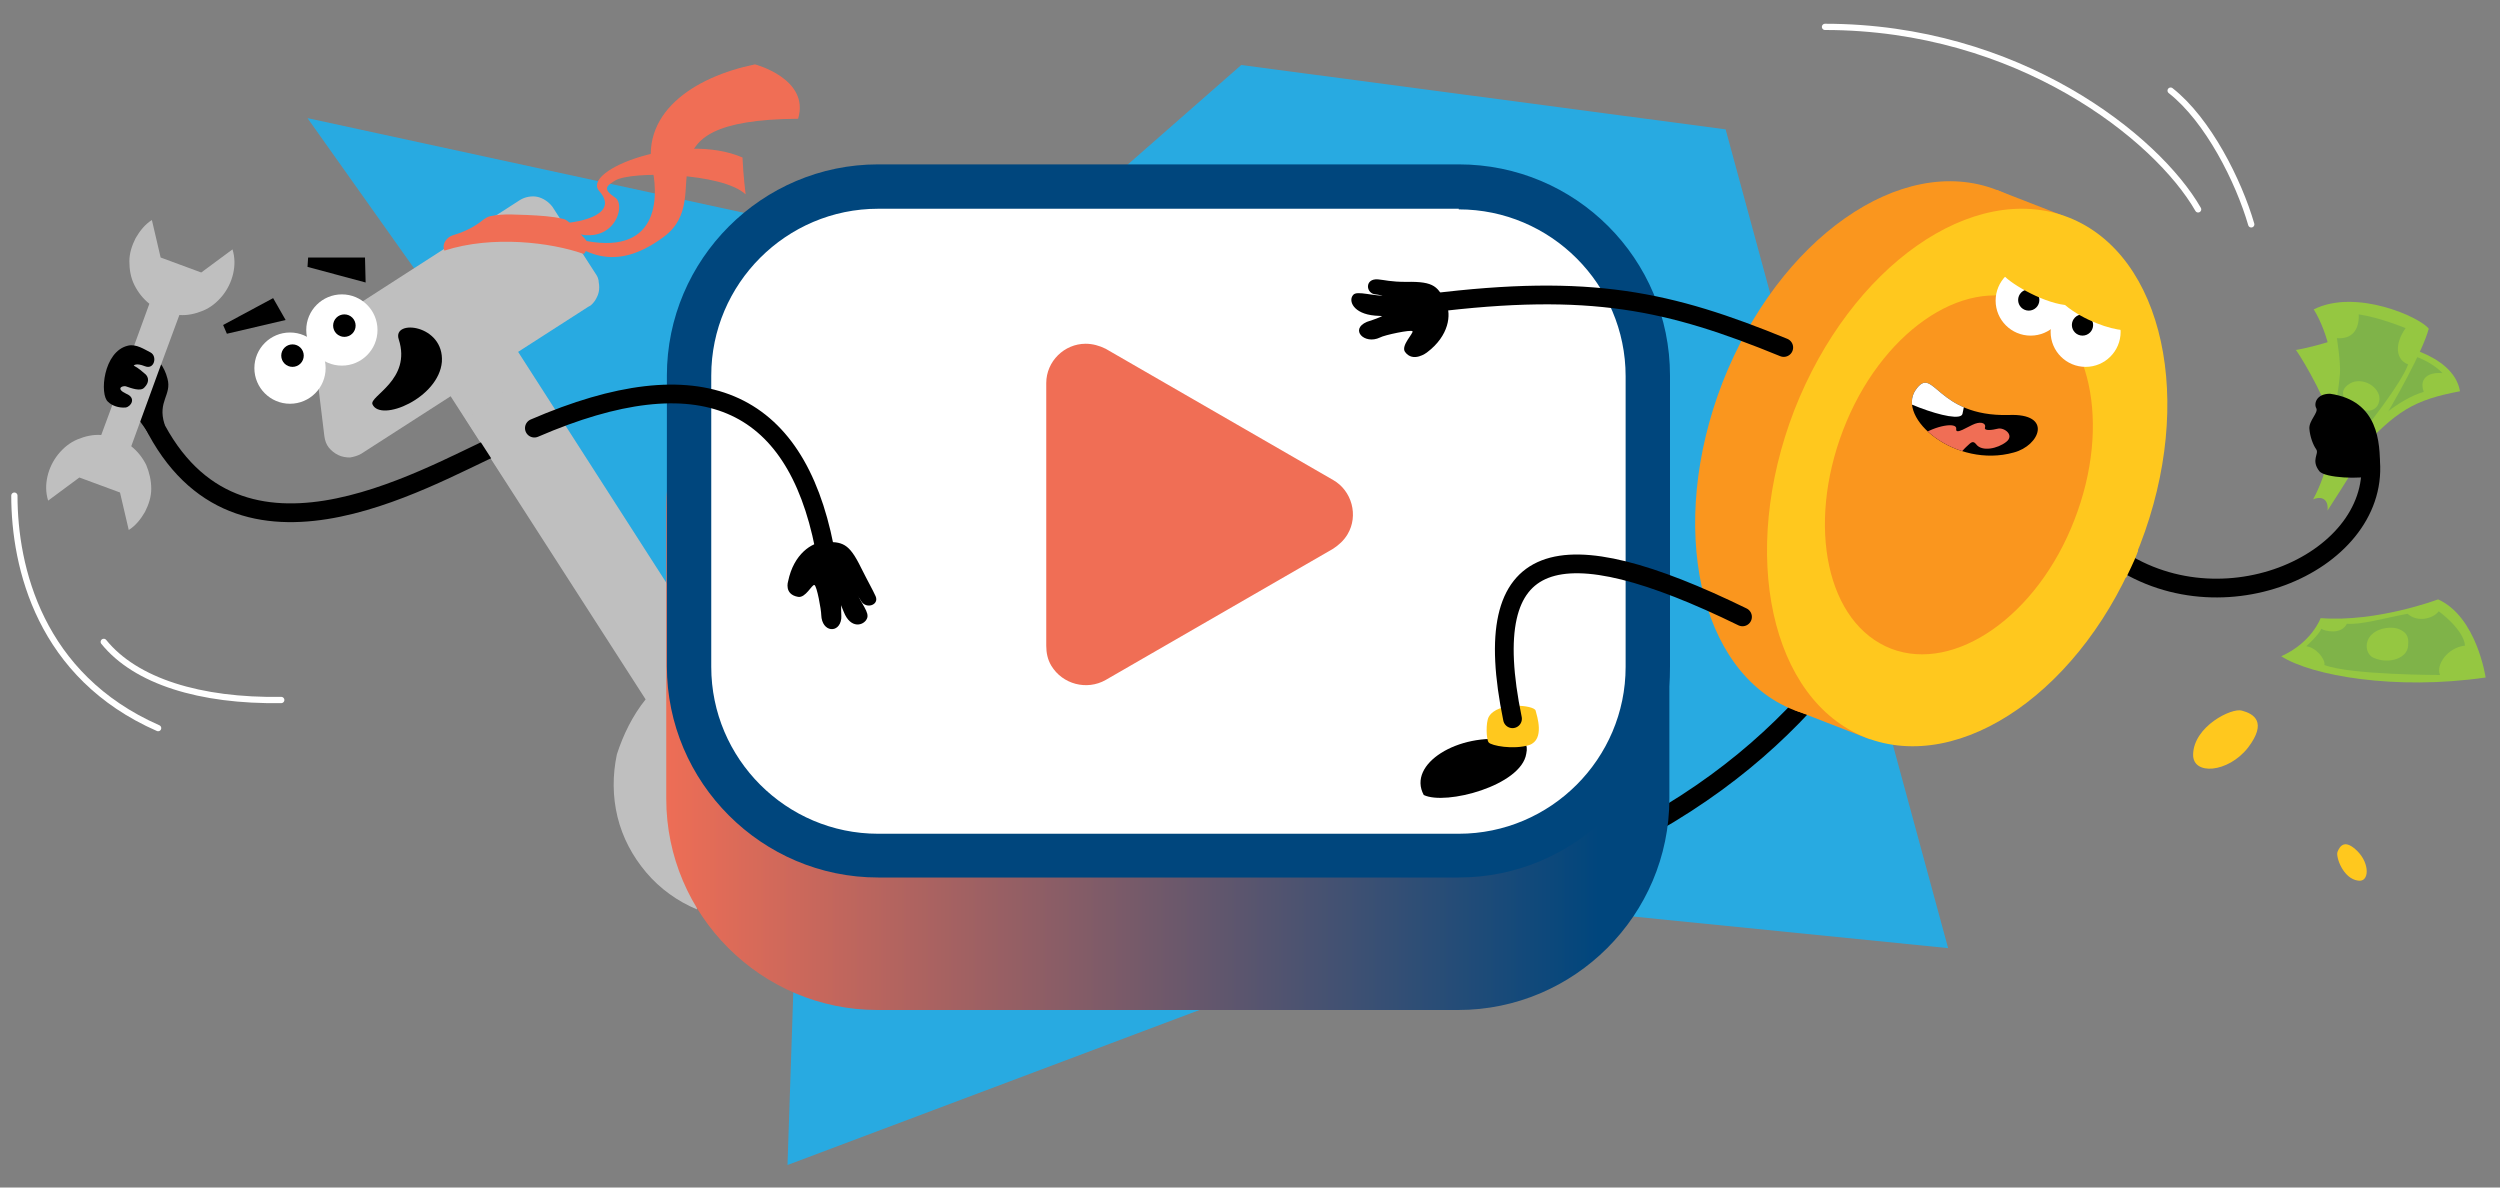 <?xml version="1.0" encoding="utf-8"?>
<!-- Generator: Adobe Illustrator 27.0.0, SVG Export Plug-In . SVG Version: 6.00 Build 0)  -->
<svg version="1.1" id="Layer_1" xmlns="http://www.w3.org/2000/svg" xmlns:xlink="http://www.w3.org/1999/xlink" x="0px" y="0px"
	 viewBox="0 0 400 190" style="enable-background:new 0 0 400 190;" xml:space="preserve">
<rect x="0" y="0" width="400" height="190" fill="#808080" stroke="none"/>
<style type="text/css">
	.st0{fill:#28AAE1;}
	.st1{fill:none;stroke:#000000;stroke-width:3;stroke-linecap:round;stroke-linejoin:round;stroke-miterlimit:10;}
	.st2{fill:#FA961E;}
	.st3{fill:#FFC81E;}
	.st4{fill:#FFFFFF;}
	.st5{clip-path:url(#SVGID_00000140711071212421684450000015098295109550654125_);fill:#F06E55;}
	.st6{clip-path:url(#SVGID_00000140711071212421684450000015098295109550654125_);fill:#FFFFFF;}
	.st7{fill:#BFBFBF;}
	.st8{fill:none;stroke:#FFFFFF;stroke-linecap:round;stroke-linejoin:round;stroke-miterlimit:10;}
	.st9{fill:#F06E55;}
	
		.st10{clip-path:url(#SVGID_00000163751827541650673540000006078710600359228059_);fill:url(#SVGID_00000027563562630660924440000002158498775754044335_);}
	.st11{fill:#00467D;}
	.st12{fill:#95C741;}
	.st13{opacity:0.15;fill:#00467D;}
</style>
<g>
	<polygon class="st0" points="49.2,18.9 161.2,43.2 198.6,10.4 276.1,20.7 311.7,151.7 237.9,144.3 126,186.4 127.9,129.8 	"/>
	<g>
		<g>
			<g>
				<path class="st1" d="M290.2,111c-8.7,9.8-20.2,19.1-38.2,27"/>
			</g>
		</g>
		<g>
			<g>
				<path class="st2" d="M330.9,82.8c8.9-23,3.8-46.4-11.4-52.4c-15.3-6-34.9,7.8-43.9,30.8c-8.9,23-3.8,46.4,11.4,52.4
					C302.4,119.5,322,105.7,330.9,82.8z"/>
				<polygon class="st2" points="319.5,30.4 287.1,113.6 299.2,118.3 330.3,34.6 				"/>
				<path class="st3" d="M342.4,87.2c8.9-23,3.8-46.4-11.4-52.4c-15.3-6-34.9,7.8-43.9,30.8c-8.9,23-3.8,46.4,11.4,52.4
					C313.8,124,333.5,110.2,342.4,87.2z"/>
				<path class="st2" d="M331.9,83.2c6-15.4,2.6-31-7.7-35s-23.4,5.2-29.3,20.6s-2.6,31,7.7,35C312.8,107.7,326,98.5,331.9,83.2z"/>
			</g>
			<circle class="st4" cx="324.9" cy="48.1" r="5.6"/>
			<circle class="st4" cx="333.7" cy="53.1" r="5.6"/>
			<circle cx="324.6" cy="48" r="1.7"/>
			<circle cx="333.2" cy="52" r="1.7"/>
			<path class="st3" d="M339.6,52.8c-1.9-0.1-6.2-1.5-9.2-4c-4-0.5-9.3-3.8-10-5c1.9-2.4,9.8-3.7,10.9,2.8
				C335,43,340.7,47.2,339.6,52.8z"/>
			<path d="M322.2,72.4c-9.3,2.6-18.8-5.5-15.7-10c2.9-4.2,3.2,4.3,14.9,4C328.5,66.1,326.4,71.3,322.2,72.4z"/>
			<path class="st1" d="M337.1,88.1c17.2,13.5,43.4,2.2,42.2-14.2"/>
			<g>
				<g>
					<defs>
						<path id="SVGID_1_" d="M322.2,72.4c-9.3,2.6-18.8-5.5-15.7-10c2.9-4.2,3.2,4.3,14.9,4C328.5,66.1,326.4,71.3,322.2,72.4z"/>
					</defs>
					<clipPath id="SVGID_00000023266893526794987680000002638582029096765321_">
						<use xlink:href="#SVGID_1_"  style="overflow:visible;"/>
					</clipPath>
					<path style="clip-path:url(#SVGID_00000023266893526794987680000002638582029096765321_);fill:#F06E55;" d="M307.3,69.7
						c2.3-1.6,5.8-2.2,5.7-1.1c-0.2,1.1,1.9-0.4,3-0.8c1.1-0.4,1.8,0,1.6,0.6c-0.2,0.6,1.2,0.4,2,0.2c1-0.3,2.8,1,1.4,2.1
						c-1.4,1.1-3.9,1.6-4.8,0.4c-0.6-0.8-1-0.1-1.6,0.4c-0.6,0.5-2.2,2.9-4.7,3C307.3,74.5,307.3,69.7,307.3,69.7z"/>
					<path style="clip-path:url(#SVGID_00000023266893526794987680000002638582029096765321_);fill:#FFFFFF;" d="M315.8,57.4
						l-1.8,8.8c-0.4,2-13-2.7-15-5.8l6.3-6.7L315.8,57.4z"/>
				</g>
			</g>
		</g>
		<path class="st3" d="M342.1,88.1c-0.4,1.1-0.6,1.6-1.9,4.3c-5.8,0.7-7.5-6.8-5.6-8c1.9-1.2,3.5-1.4,4.9-0.1
			C340.9,85.8,342.1,88.1,342.1,88.1z"/>
		<path class="st3" d="M302.2,108.6c-1.8,0.1-5.8,0.2-8.5-0.5c0.2-3.9,4.4-6.6,6.2-5.2C301.7,104.3,302.2,108.6,302.2,108.6z"/>
	</g>
	<g>
		<g>
			<path class="st7" d="M103.3,111.9L72.1,63.4l-14.3,9.2c-0.5,0.3-1.2,0.5-1.8,0.6c-0.6,0-1.3-0.1-1.9-0.4
				c-0.6-0.3-1.1-0.7-1.5-1.2c-0.4-0.5-0.6-1.1-0.7-1.8l-1.7-14c-0.1-0.7,0-1.4,0.4-2.1c0.3-0.6,0.8-1.2,1.4-1.6l31.2-20.1
				c0.8-0.5,1.9-0.7,2.8-0.5s1.8,0.8,2.4,1.6l6.9,10.7c0.3,0.4,0.5,0.9,0.5,1.4c0.1,0.5,0.1,1,0,1.5c-0.1,0.5-0.3,0.9-0.6,1.4
				c-0.3,0.4-0.6,0.8-1.1,1l-11.2,7.2l31.2,48.6c3.3-0.9,6.7-1,10-0.3c3.3,0.7,6.4,2.1,9,4.2c2.6,2.1,4.8,4.8,6.2,7.8
				c1.4,3.1,2.1,6.4,2,9.8l-14.6-6.5l-15,9.6l-0.2,16c-3.1-1.3-5.9-3.3-8.1-5.9c-2.2-2.6-3.8-5.6-4.6-8.9c-0.8-3.3-0.8-6.7-0.1-10
				C99.7,117.6,101.2,114.5,103.3,111.9L103.3,111.9z"/>
		</g>
		<path class="st1" d="M80,71c-12.5,5.6-43.1,24.2-56.2-4.8"/>
		<path d="M23.9,69.6c-2.6-4.2-5.6-6.1-3.7-10.5c1.9-4.3,5.6-2.5,6.6,1.5c0.7,2.6-1.6,3.6-0.5,7.2C26.6,68.8,23.9,69.6,23.9,69.6z"
			/>
		<path class="st7" d="M23.4,74.4c-0.6-1.2-1.4-2.2-2.4-3l4.3-11.8l0,0l3.4-9.2l0,0c1.3,0.1,2.6-0.2,3.8-0.7
			c1.2-0.5,2.2-1.3,3.1-2.4c0.8-1,1.4-2.2,1.7-3.5c0.3-1.3,0.3-2.6-0.1-3.9l-5,3.7l-6.5-2.4l-1.4-6c-1.1,0.7-1.9,1.7-2.6,2.9
			c-0.6,1.2-1,2.4-1,3.7c0,1.3,0.2,2.6,0.8,3.8c0.6,1.2,1.4,2.2,2.4,3l-4.3,11.8l0,0l-3.4,9.2l0,0c-1.3-0.1-2.6,0.2-3.8,0.7
			c-1.2,0.5-2.2,1.3-3.1,2.4c-0.8,1-1.4,2.2-1.7,3.5c-0.3,1.3-0.3,2.6,0.1,3.9l5-3.7l6.5,2.4l1.4,6c1.1-0.7,1.9-1.7,2.6-2.9
			c0.6-1.2,1-2.4,1-3.7C24.2,76.9,23.9,75.6,23.4,74.4z"/>
		<path d="M20.5,55.3c1.3-0.3,2.6,0.6,3.6,1.1c1.1,0.6,0.6,2.8-0.9,2.2c-1.5-0.6-1.8-0.1-1.8-0.1c0.8,0.4,1.4,1,1.9,1.4
			c0.5,0.5,0.6,1.3-0.2,2.1c-0.6,0.7-2.1,0.1-3-0.2c-0.6-0.1-1.6,0.4,0.1,1.2c1.7,0.7,0.7,2.1-0.1,2.2c-1.1,0.1-2.2-0.3-2.8-0.9
			C15.9,63.2,16.5,56.2,20.5,55.3z"/>
		<path class="st8" d="M2.3,79.3c0,11.5,4.1,28.9,23,37.2"/>
		<path class="st8" d="M16.6,102.7C21.7,109,32,112.2,45,112"/>
		<circle class="st4" cx="46.4" cy="58.9" r="5.7"/>
		<circle cx="46.8" cy="56.9" r="1.8"/>
		<circle class="st4" cx="54.7" cy="52.8" r="5.7"/>
		<circle cx="55.1" cy="52.1" r="1.8"/>
		<path class="st9" d="M93.3,40.6c-5.1-1.8-14.5-3-22.2-0.5c-0.4-0.8,0.1-2.1,1.5-2.5c2.4-0.7,4.1-1.9,4.8-2.5
			c0.3-0.2,0.6-0.4,1-0.5c2.2-0.5,4.7-0.2,6-0.2c2,0.1,3.9,0.2,5.6,0.6c0.6,0.1,1,0.5,1.4,0.9c0.9,1.1,2.2,2.1,2.6,2.9
			C94,39.4,93.7,40.7,93.3,40.6z"/>
		<path class="st9" d="M89.1,35.8c4.7-0.2,9.8-1.8,6.8-5.2c-3.1-3.4,13.2-9.6,22.9-5.4c0.1,2.7,0.5,5.9,0.5,5.9
			c-3.7-3.5-18.4-3.8-20.9-2.2c-1.5,0.9-1.9,1.4,0,2.7c2,1.2-0.4,8.9-8.4,4.9C89.7,36.2,89.1,35.8,89.1,35.8z"/>
		<path class="st9" d="M88.6,37.1c3.8,2.2,8.7,7.4,17.6,0.8s-5.5-18.7,21.5-18.9c1.9-6.4-6.9-8.7-6.9-8.7c-9.8,2-18.9,7.9-16.2,17.9
			C105.4,33.8,104.1,42.7,88.6,37.1z"/>
		<polygon points="58.5,45.2 49.2,42.7 49.3,41.2 58.4,41.2 		"/>
		<polygon points="45.7,51.2 36.3,53.4 35.7,52 43.7,47.7 		"/>
		<path d="M63.8,54.3c2.1,6.5-4.8,9.1-4.2,10.4c1.3,2.9,10.6-1,11.1-6.8C71.1,51.9,62.7,51,63.8,54.3z"/>
		<polygon class="st7" points="74.5,67 80.7,76.6 84.3,74.1 81.6,61.8 		"/>
	</g>
	<g id="ic_x5F_quality_00000145767217895239033290000011933679187942851250_">
		<g>
			<g>
				<defs>
					<path id="SVGID_00000013894221724417594620000011165155623531775641_" d="M140.4,47.5c-18.6,0-33.8,15.1-33.8,33.8v46.5
						c0,18.6,15.2,33.8,33.8,33.8h92.9c18.6,0,33.8-15.2,33.8-33.8V81.3c0-18.6-15.2-33.8-33.8-33.8H140.4z"/>
				</defs>
				<clipPath id="SVGID_00000119840755442799843480000000272047576608439710_">
					<use xlink:href="#SVGID_00000013894221724417594620000011165155623531775641_"  style="overflow:visible;"/>
				</clipPath>
				
					<linearGradient id="SVGID_00000039125146360650146460000013834004093908933274_" gradientUnits="userSpaceOnUse" x1="-98.329" y1="-328.377" x2="-97.68" y2="-328.377" gradientTransform="matrix(304 0 0 -304 29998.5 -99722.266)">
					<stop  offset="0" style="stop-color:#F06E55"/>
					<stop  offset="0.753" style="stop-color:#00467D"/>
				</linearGradient>
				
					<rect x="106.6" y="47.5" style="clip-path:url(#SVGID_00000119840755442799843480000000272047576608439710_);fill:url(#SVGID_00000039125146360650146460000013834004093908933274_);" width="160.5" height="114.1"/>
			</g>
			<g>
				<g>
					<path class="st4" d="M140.4,136.9c-16.7,0-30.2-13.6-30.2-30.2V60.1c0-16.7,13.6-30.2,30.2-30.2h92.9
						c16.7,0,30.2,13.6,30.2,30.2v46.5c0,16.7-13.6,30.2-30.2,30.2H140.4z"/>
					<path class="st11" d="M233.4,33.5c14.7,0,26.7,12,26.7,26.7v46.5c0,14.7-12,26.7-26.7,26.7h-92.9c-14.7,0-26.7-12-26.7-26.7
						V60.1c0-14.7,12-26.7,26.7-26.7H233.4 M233.4,26.3h-92.9c-18.6,0-33.8,15.2-33.8,33.8v46.5c0,18.6,15.2,33.8,33.8,33.8h92.9
						c18.6,0,33.8-15.2,33.8-33.8V60.1C267.2,41.4,252.1,26.3,233.4,26.3L233.4,26.3z"/>
				</g>
				<path class="st9" d="M213.3,76.8c3,1.7,4.1,5.7,2.3,8.7c-0.6,1-1.4,1.7-2.3,2.3l-36.4,21c-3,1.7-6.9,0.7-8.7-2.3
					c-0.6-1-0.8-2.1-0.8-3.2V61.3c0-3.5,2.9-6.3,6.3-6.3c1.1,0,2.2,0.3,3.2,0.8L213.3,76.8z"/>
			</g>
		</g>
	</g>
	<path class="st1" d="M85.5,68.5c26.6-11.5,41.7-4.7,46.4,19"/>
	<path d="M126.1,93c0.9-4.4,3.8-6.2,5.7-6.3c3,0,4,0.1,6,4.2c1.1,2.2,1.8,3.4,2.3,4.5c0.6,1.4-1.5,2.1-2.3,0.8c-1-1.7-1.5-1.2-2.4-1
		c-1.2,0.3-0.7,2.9-0.8,3.8c-0.3,2.4-3.1,2.2-3.2-0.6c0-0.8-0.7-4.7-1.1-4.8c-0.4-0.1-1.4,2.1-2.6,1.9C125.4,95.1,126.1,93,126.1,93
		z"/>
	<path d="M136.9,94.4c0.9,2.3,2.3,3.6,1.8,4.6c-0.5,1.1-2.6,1.7-3.7-1.1c-1.1-2.8-1.6-3.1-1-3.9C135,93.1,136.9,94.4,136.9,94.4z"/>
	<path class="st1" d="M285.4,55.6c-18.3-7.5-30.9-10.3-56.6-7.1"/>
	<path d="M228.3,56.4c3.6-2.7,3.9-6.1,3.1-7.8c-1.3-2.7-1.8-3.6-6.4-3.5c-2.5,0-3.4-0.3-4.5-0.4c-2.2-0.2-2,2.3-0.4,2.4
		c2,0.2,2,1.2,2.2,2.1c0.3,1.2-2.8,2-3.6,2.3c-2.8,1.2-0.4,3.7,2.1,2.5c0.7-0.4,5-1.3,5.2-1c0.2,0.3-1.9,2.3-1.2,3.3
		C226.1,58.1,228.3,56.4,228.3,56.4z"/>
	<path d="M222.3,47.3c-2.5,0.2-5.2-0.9-5.8-0.1c-0.8,0.9,0,3,3.5,3.3c3,0.2,3.5,0.1,3.9-0.8C224.3,48.5,222.3,47.3,222.3,47.3z"/>
	<path d="M241.3,118.4c-7.9-1.2-16.2,3.8-13.5,8.8c3.5,1.7,15.6-1.5,16.4-6.6C244.9,117.4,241.3,118.4,241.3,118.4z"/>
	<path class="st3" d="M238.2,114.7c-0.5,0.9-0.4,3.7,0,4.1c0.4,0.5,3.9,1.2,6.5,0.4c2.5-0.9,1.2-4.7,1-5.5
		C245.5,112.8,239.6,112.2,238.2,114.7z"/>
	<path class="st1" d="M278.8,98.7c-29.5-14.4-42.5-11.4-36.8,16.3"/>
	<path class="st12" d="M381.7,54.8c0,0,10.8,1.4,11.9,7.8c-7.4,1.4-10.2,3.1-16.4,9.9c-1.5,0.3-3.3-2.2-3.3-2.2L381.7,54.8z"/>
	<path class="st13" d="M386,56.9c3.1,0.9,4.8,2.8,4.8,2.8c-2.2-0.2-3.8,0.8-3,3c-4.2,1.2-8.5,5.5-8.5,5.5s-1.7-2.6-1.8-2.7
		S386,56.9,386,56.9z"/>
	<path class="st12" d="M372.9,67.1c-1-4-5.7-11.6-5.6-11.1c3.8-0.6,10.2-2.9,10.2-2.9c-0.5,5.5-1.9,14-1.9,14H372.9z"/>
	<path class="st12" d="M370.1,79.9c4.6-8.5,4.8-22.7,0.1-30.4c6.8-3.4,17.1,1.3,18.4,3.1c-2,7.3-16.2,29.1-16.2,29.1
		C372.6,79.9,371.5,79.3,370.1,79.9z"/>
	<path class="st13" d="M374.4,59.7c0.1-1.8-0.5-5.6-0.5-5.6c2.3,0.2,3.6-1.2,3.5-3.8c3.4,0.5,7.5,2.2,7.5,2.2
		c-1.9,2.7-1.5,5.1,0.4,5.8c-1.1,3.1-6.8,10.2-6.8,10.2l-5.1-1.8C373.3,66.7,374.1,63.3,374.4,59.7z M378.9,65.7
		c1.4,0,2.1-1.4,1.7-2.6c-0.7-1.8-3-2.6-4.5-1.8c-1.3,0.7-2,2.1,0.2,3.3C376.3,64.6,377.5,65.7,378.9,65.7z"/>
	<path d="M380.8,74.8c0-3.9-0.2-10.7-8-11.8c-2.2,0-2.6,1.6-2.2,2.3s-1.2,2-1.1,3.3c0.1,1.3,0.6,2.6,1.1,3.3
		c0.5,0.7-0.9,1.7,0.5,3.5c0.9,1.1,6.8,1.3,8.3,0.7C380.2,75.9,380.8,74.8,380.8,74.8z"/>
	<path class="st12" d="M371.3,98.9c9,0.7,18.8-3,18.8-3c6.2,2.8,7.6,12.5,7.6,12.5c-14.5,2.1-27.9-0.3-32.7-3.4
		C369.9,102.8,371.3,98.9,371.3,98.9z"/>
	<path class="st13" d="M394.4,103.3c-0.2-2.6-4.2-5.5-4.2-5.5c-0.8,1.1-3.3,1.9-5,0.4c-3.7,0.7-7.5,1.8-9.7,1.6
		c-0.9,1.8-3.5,1.2-4.1,0.8c-0.3,0.9-2.4,2.8-2.4,2.8c1.6,0.2,3.1,2.1,2.9,3c4.1,1.6,18.5,1.6,18.5,1.6
		C389.7,106.4,391.6,103.6,394.4,103.3z M385.3,103.3c-0.1,2-3,3-5.4,2c-1.4-0.5-1.7-2.6-0.4-3.8c1.3-1.2,3.3-1.2,4.2-0.9
		C384.6,101,385.5,101.4,385.3,103.3z"/>
	<path class="st8" d="M351.7,33.5C345.1,22,322.9,4.3,292,4.3"/>
	<path class="st3" d="M350.9,120.7c0.1-4.5,6.2-7.5,7.8-7c1.9,0.5,4.1,1.8,1,5.9C356.5,123.7,350.8,124.1,350.9,120.7z"/>
	<path class="st3" d="M377.3,140.9c-2.4-0.3-3.6-3.8-3.3-4.6c0.4-1,1.2-2.1,3.2-0.1S379.1,141.2,377.3,140.9z"/>
	<path class="st8" d="M360.2,35.9c-2-6.9-6.9-16.7-12.9-21.4"/>
</g>
</svg>
